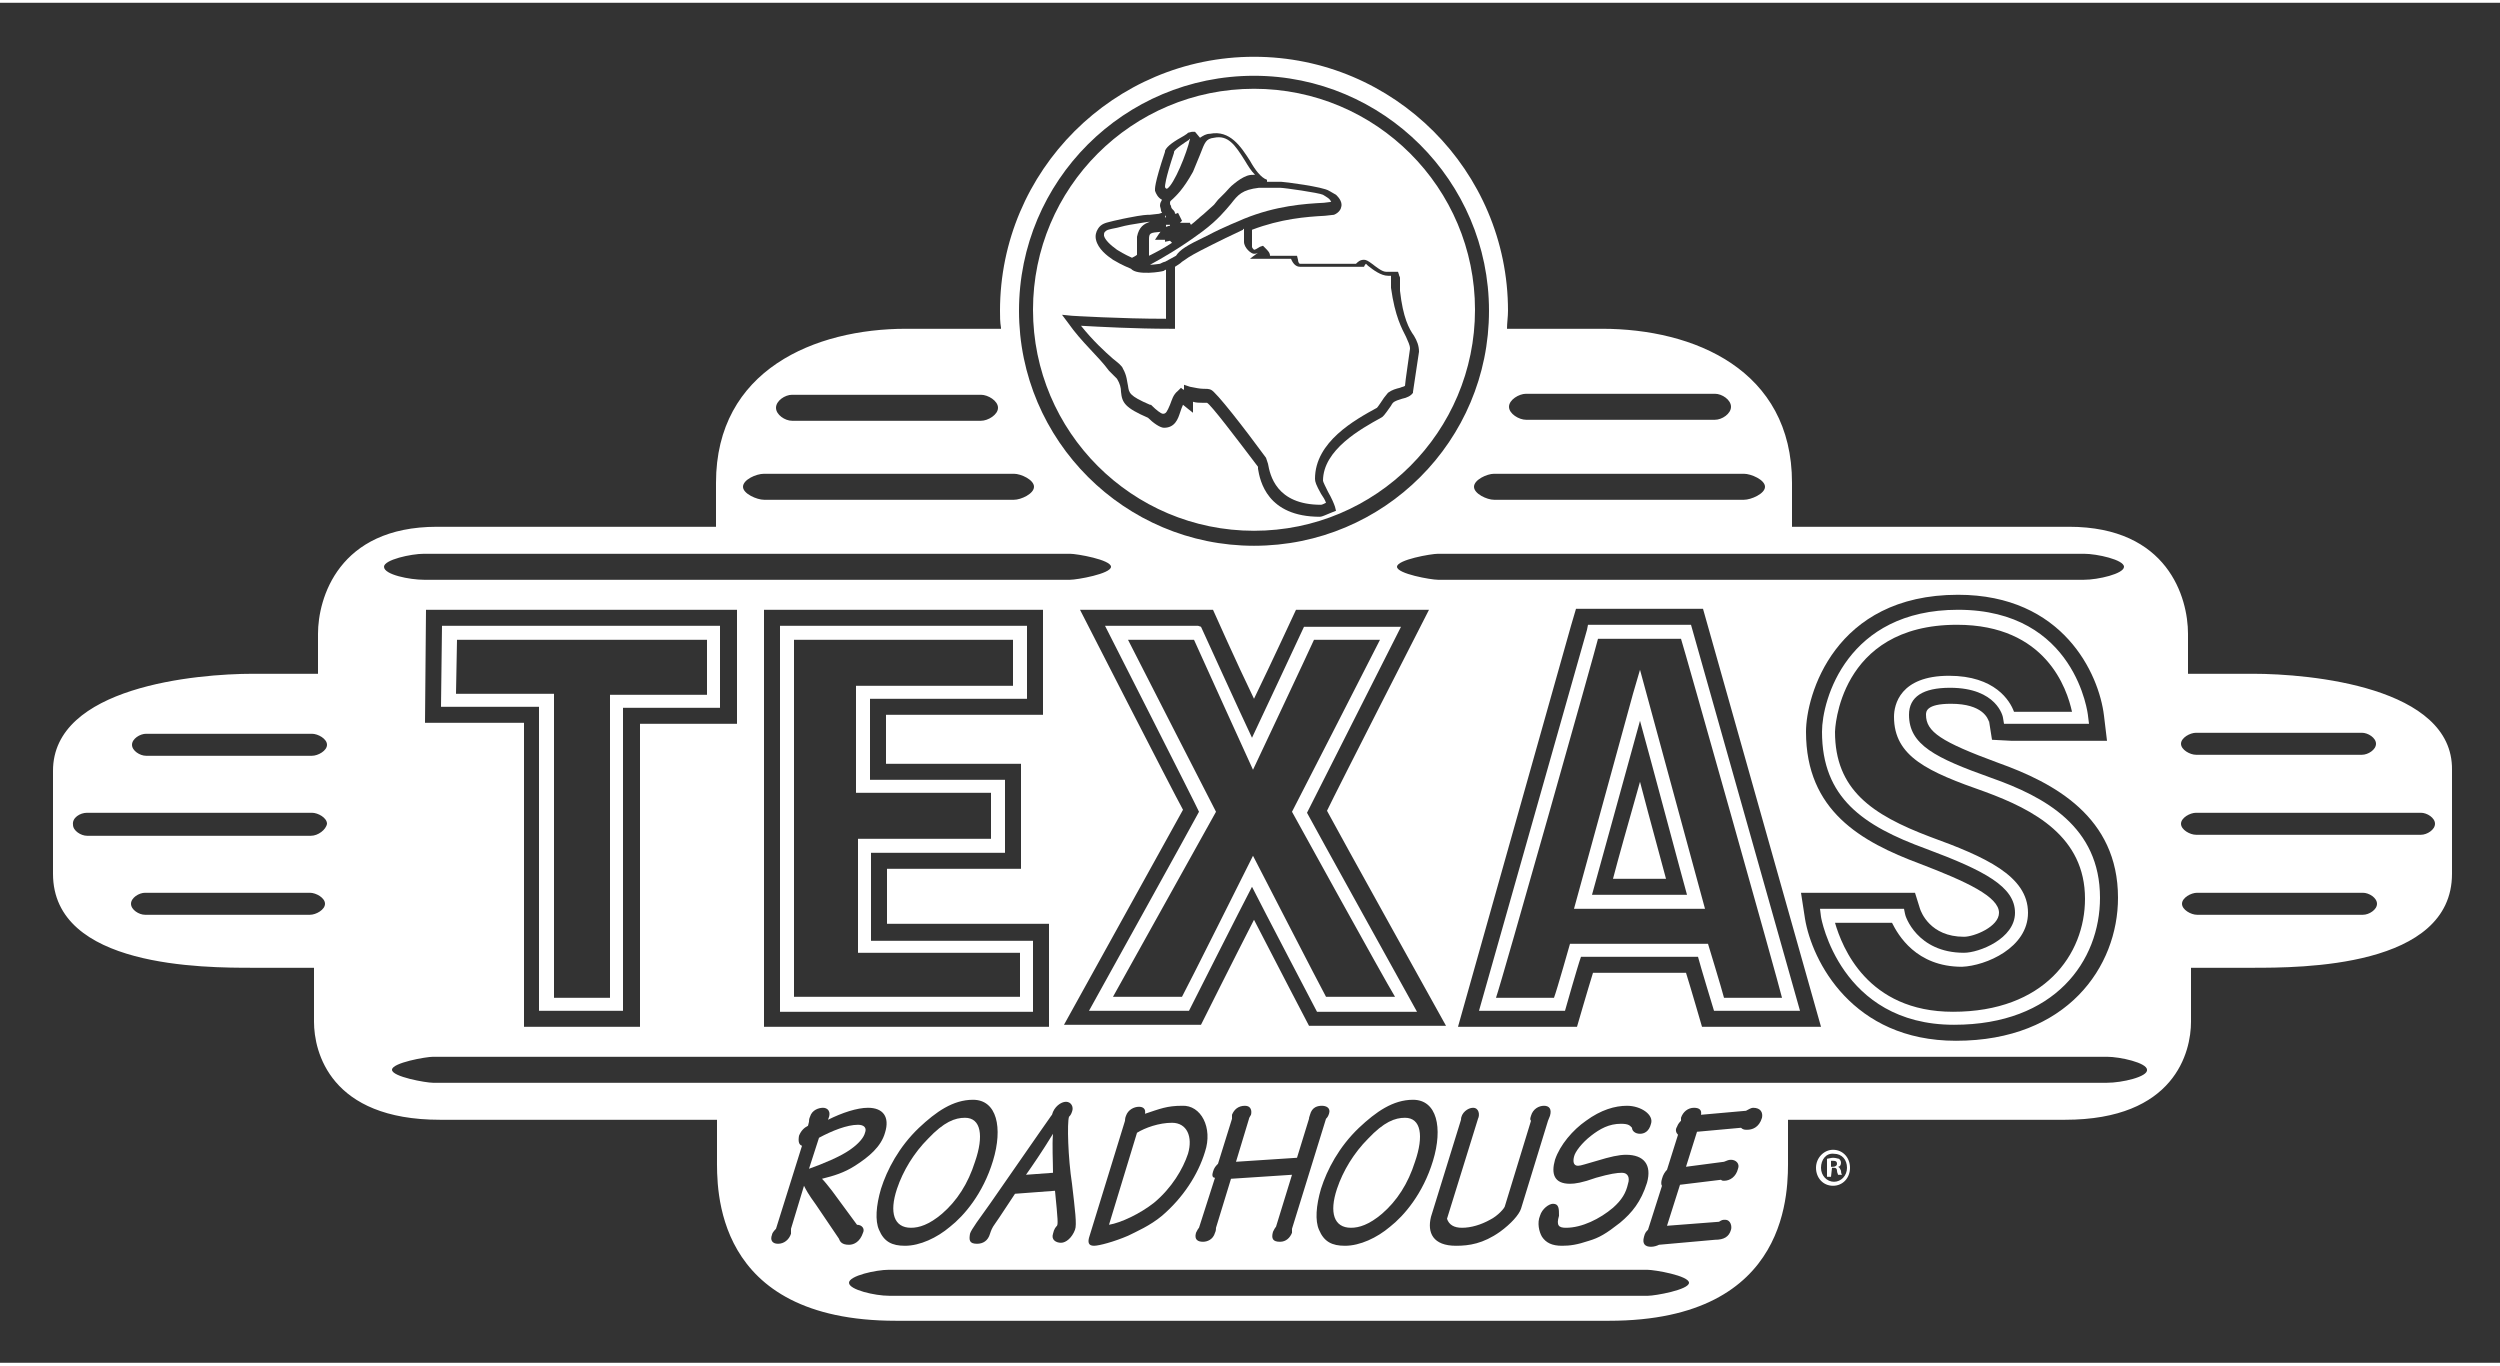 <?xml version="1.0" encoding="UTF-8"?>
<svg width="119px" height="65px" xmlns="http://www.w3.org/2000/svg" xmlns:xlink="http://www.w3.org/1999/xlink" version="1.1" id="Layer_1" x="0px" y="0px" viewBox="0 0 250 136" style="enable-background:new 0 0 250 136;" xml:space="preserve">
<rect x="0" y="0" width="250" height="136" fill="#333333" stroke="none"/>
<style type="text/css">
	.st0{fill:#FFFFFF;}
</style>
<g>
	<path class="st0" d="M161.3,87.6h5.3c-0.6-2.3-1.4-5.1-2.6-9.7C162.7,82.5,161.9,85.3,161.3,87.6z"></path>
	<path class="st0" d="M71.4,62.3H44.2l-0.1,8.1h9.8v30.4h8.4V70.5h9.7v-8.2H71.4z M70.7,63.7v5.5H61v30.3h-5.6V69.1h-9.8   c0-1,0.1-4.4,0.1-5.4H70.7z"></path>
	<path class="st0" d="M102,62.3H78v38.6h25.3v-7.1H87.1V85h13.4v-7.3H87v-8.1h15.7v-7.3C102.7,62.3,102,62.3,102,62.3z M101.3,63.7   v4.6H85.6V79h13.5v4.6H85.8v11.4H102v4.4H79.4V63.7H101.3z"></path>
	<path class="st0" d="M119.8,62.3h-9.3c0,0,9.1,17.9,9.4,18.6c-0.3,0.6-11,19.9-11,19.9h10c0,0,5.3-10.5,6.3-12.4   c1,2,6.5,12.5,6.5,12.5h10c0,0-10.7-19.3-11-19.9c0.3-0.6,9.4-18.6,9.4-18.6h-9.7c0,0-4.2,9-5.2,11.1c-1-2.1-5.1-11.1-5.1-11.1   L119.8,62.3L119.8,62.3z M119.4,63.7c0.3,0.7,5.9,13,5.9,13s5.8-12.3,6.1-13h6.6c-0.9,1.8-8.8,17.2-8.8,17.2s9.2,16.7,10.3,18.5   h-6.9c-0.4-0.7-7.3-14.1-7.3-14.1s-6.7,13.4-7.1,14.1h-6.9c1-1.8,10.3-18.5,10.3-18.5s-7.9-15.4-8.8-17.2H119.4z"></path>
	<path class="st0" d="M182.2,72.9c0,6.6,4.1,9.4,10.4,11.7c5.9,2.2,8.9,3.8,8.9,6.4c0,2.6-3.6,4-5.1,4c-4.7,0-5.9-3.7-5.9-3.9   l-0.1-0.5l-0.5,0h-7.9l0.1,0.8c0,0.1,1.9,10.8,13.3,10.8c10.1,0,14.6-6.4,14.6-12.7c0-7.1-5.5-10.1-10.9-12c-5.6-2-8.2-3.3-8.2-6.3   c0-1.8,1.4-2.7,4.1-2.7c4.7,0,5.3,2.9,5.3,3l0.1,0.6l0.6,0h7.9l-0.1-0.8c0-0.1-1.2-10.6-13-10.6C184.7,60.7,182.2,69.7,182.2,72.9    M202.8,91c0-3.7-4.3-5.6-9.8-7.6c-5.8-2.2-9.5-4.7-9.5-10.5c0-0.1,0.3-10.7,12.2-10.7c8.9,0,11,6.4,11.5,8.7h-5.8   c-0.4-1.1-1.9-3.6-6.5-3.6c-4.9,0-5.5,2.9-5.5,4.1c0,4,3.4,5.5,9.1,7.5c4.9,1.8,10,4.5,10,10.7c0,5.6-4.1,11.3-13.2,11.3   c-8.6,0-11.1-6.5-11.8-8.9h5.7c0.6,1.2,2.4,4.4,7,4.4C198.6,96.3,202.8,94.5,202.8,91"></path>
	<path class="st0" d="M158.7,62.7l-10.8,38.1h8.6c0,0,1.3-4.6,1.6-5.4c0.9,0,10.8,0,11.7,0c0.2,0.8,1.6,5.4,1.6,5.4h8.6l-10.9-38.6   l-10.3,0L158.7,62.7z M159.8,63.6c0.9,0,7.4,0,8.3,0c0.3,0.9,9.7,34.2,10.1,35.9h-5.8c-0.2-0.8-1.6-5.4-1.6-5.4l-13.8,0   c0,0-1.3,4.6-1.6,5.4h-5.8C150.2,97.8,159.6,64.5,159.8,63.6"></path>
	<path class="st0" d="M163.3,69.1l-5.9,21.5h13.1L164,66.7L163.3,69.1z M164,71.8c1,3.6,4.3,16,4.7,17.4h-9.5   C159.6,87.8,163,75.4,164,71.8"></path>
	<g>
		<path class="st0" d="M117,23.8l-0.5,0.1c0,0,0-0.1,0-0.2c-0.1,0-0.2,0-0.3,0l-0.7,0l0.4-0.6c0.1-0.1,0.1-0.2,0.2-0.2    c-1.1,0.1-1.2,0.1-1.2,0.8l0,0.7c0,0.3,0,0.6,0,0.9c0.6-0.3,1.4-0.7,2.3-1.3L117,23.8z"></path>
		<path class="st0" d="M120.7,23.3C120.8,23.3,120.8,23.2,120.7,23.3c1.9-1,3.3-1.5,3.7-1.7c3.2-1.3,6-1.5,8-1.6l0.8-0.1l-0.1,0    c0,0,0-0.1-0.2-0.3c0,0,0,0,0,0c-0.1-0.1-0.6-0.4-0.6-0.4c-0.4-0.2-3.9-0.7-4.3-0.7c0,0-2.1,0-2.1,0c-1.7,0.2-2.1,0.7-2.8,1.6    c-0.6,0.7-1.3,1.6-2.9,2.8c-2.3,1.7-4.1,2.7-5.2,3.3c0.4,0,0.9-0.1,1-0.1c0.2-0.1,0.4-0.2,0.5-0.2l0,0l1.1-0.6    C118,24.7,118.6,24.3,120.7,23.3z"></path>
		<path class="st0" d="M112.3,36.6c0.4,0.7,0.4,1.3,0.5,1.7c0.1,0.7,0.1,1,2.2,1.9l0.1,0l0.1,0.1c0.4,0.4,0.9,0.8,1.1,0.8    c0.3,0,0.4-0.2,0.7-0.9c0.2-0.5,0.3-1,0.8-1.4l0.3-0.3c0,0,0.2,0.2,0.3,0.2v-0.5l0.6,0.2c0.5,0.1,1,0.2,1.3,0.2    c0.3,0,0.6,0,0.8,0.1c0.5,0.2,3.3,3.8,5.5,6.8l0,0l0.2,0.6c0.2,1.1,0.8,4.1,5.3,4.1c0.1,0,0.3-0.1,0.5-0.2    c-0.1-0.3-0.3-0.6-0.5-0.9c-0.5-0.9-0.6-1.2-0.6-1.5c0-3.7,4-5.9,6.2-7.1c0.1-0.1,0.5-0.7,0.7-1c0,0,0.4-0.5,0.4-0.5    c0.4-0.3,0.8-0.4,1.2-0.5c0.2-0.1,0.4-0.1,0.5-0.2c0-0.3,0.5-3.6,0.5-3.7c0-0.4-0.2-0.7-0.4-1.2c-0.4-0.8-1.1-2-1.5-4.9    c0-0.2,0-0.4,0-0.6c0-0.2,0-0.4,0-0.6h0l-0.3,0c-0.7,0-1.5-0.6-2-1c0,0-0.1-0.1-0.2-0.2c0,0-0.1,0.1-0.1,0.1l-0.1,0.2H130    c-0.4,0-0.7-0.3-0.9-0.8c-0.5,0-1.7,0-1.7,0l-1.1,0l-1.3,0c0,0,0.5-0.4,0.8-0.6c-0.2,0.1-0.3,0.1-0.4,0.1c-0.3,0-1-0.6-1-1.2v-1.3    c0,0-0.1,0-0.1,0.1c-1.3,0.6-2.3,1.1-3.1,1.5c-1.8,0.9-2.3,1.2-2.7,1.5l-0.3,0.2c0,0,0,0,0,0c0,0,0,0,0,0    c-0.2,0.2-0.4,0.3-0.7,0.5c0,0.4,0,1.6,0,1.6c0,0.7,0,1.5,0,2.2c0,0.7,0,1.4,0,2l0,0.4H117c-3.4,0-7.1-0.2-8.9-0.3    c1.2,1.5,2.4,2.6,3.2,3.3C111.8,36,112.2,36.3,112.3,36.6z"></path>
		<path class="st0" d="M86.5,113c0.2-0.5-0.1-0.8-0.7-0.8c-1.1,0-2.6,0.6-3.9,1.3l-1,3.1c1.4-0.5,3.1-1.2,4.1-1.9    C86,114,86.4,113.4,86.5,113z"></path>
		<path class="st0" d="M125.4,52.8c12.2,0,22.1-9.9,22.1-22.1s-9.9-22.1-22.1-22.1c-12.2,0-22.1,9.9-22.1,22.1    S113.2,52.8,125.4,52.8z M106.8,32l-0.6-0.8l1,0.1c0,0,4.9,0.3,9.4,0.3c0-0.5,0-1,0-1.5c0-0.7,0-1.4,0-2.2l0-1.2    c-0.1,0-0.1,0-0.2,0.1c-0.2,0.1-2.7,0.5-3.3-0.2c-0.2-0.1-0.8-0.3-1.8-0.9c-0.6-0.4-1.5-1.1-1.7-2c-0.1-0.4,0-0.8,0.2-1.1    c0.3-0.5,0.8-0.6,1.2-0.7l0.4-0.1l0.9-0.2l0.5-0.1c1.5-0.3,1.9-0.3,2.2-0.3l0.9-0.1l0.3-0.1c0-0.1-0.1-0.1-0.1-0.2    c0-0.2-0.1-0.4-0.1-0.5c0-0.3,0.1-0.4,0.2-0.6c-0.4-0.2-0.6-0.6-0.7-0.9c0-0.2-0.1-0.6,1-3.9l0-0.1l0,0c0.2-0.5,1-1,1.9-1.5    l0.3-0.2l0.1-0.1l0.4-0.1l0.3,0l0.5,0.6c0.3-0.2,0.6-0.4,1-0.4c2-0.4,3.1,1.3,4,2.7c0.5,0.9,1.1,1.7,1.7,1.9l0,0.2l1.4,0    c0.3,0,4.2,0.5,4.8,0.9l0.7,0.4l0.1,0.1l0,0c0.2,0.2,0.6,0.7,0.4,1.2c0,0.1-0.2,0.5-0.7,0.7l0,0l-0.9,0.1    c-1.9,0.1-4.4,0.3-7.3,1.4v1.7c0,0.1,0.1,0.2,0.2,0.3c0.1,0,0.3-0.1,0.6-0.3l0.3-0.1l0.2,0.2c0.3,0.3,0.5,0.5,0.5,0.8    c0.1,0,0.3,0,0.3,0l2.4,0l0.1,0.4c0,0.2,0.1,0.4,0.2,0.4h5.6c0.2-0.2,0.4-0.4,0.8-0.4c0.2,0,0.4,0.1,0.8,0.4    c0.4,0.3,1,0.8,1.4,0.8l0.3,0l0.6,0l0.3,0l0.1,0.3c0,0.1,0.1,0.2,0.1,0.3c0,0.1,0,0.2,0,0.3c0,0.2,0,0.3,0,0.5c0,0.1,0,0.3,0,0.5    c0.3,2.7,0.9,3.8,1.4,4.5c0.3,0.5,0.5,1,0.5,1.6v0l-0.6,4l0,0.1c-0.2,0.3-0.6,0.5-1.1,0.6c-0.3,0.1-0.7,0.2-0.9,0.4    c-0.1,0.1-0.2,0.3-0.2,0.3c-0.7,1-0.8,1.1-1,1.2c-2,1.1-5.8,3.2-5.8,6.3c0,0.1,0.3,0.7,0.5,1.1c0.4,0.7,0.6,1.2,0.7,1.5l0.1,0.4    l-0.5,0.2c-0.5,0.2-0.9,0.4-1.1,0.4c-5.3,0-6-3.6-6.2-4.8c0,0,0-0.2,0-0.2c-2.2-2.9-4.7-6.2-5.1-6.4c-0.1,0-0.3,0-0.5,0    c-0.2,0-0.6,0-0.9-0.1v0.2l0,0.9c0,0-0.9-0.7-1-0.8c-0.1,0.2-0.2,0.5-0.3,0.8c-0.2,0.6-0.5,1.5-1.6,1.5c-0.4,0-1.1-0.5-1.6-1    c-2.3-1-2.6-1.5-2.7-2.6c0-0.4-0.1-0.8-0.4-1.3c-0.1-0.1-0.5-0.5-0.8-0.8C109.8,35.3,108.2,34,106.8,32z"></path>
		<path class="st0" d="M113,26.4C113,26.4,113,26.4,113,26.4L113,26.4L113,26.4z"></path>
		<path class="st0" d="M115,21.9c-0.3,0-0.7,0.1-2,0.3c0,0-0.5,0.1-0.5,0.1l-0.8,0.2l-0.5,0.1c-0.4,0.1-0.5,0.1-0.7,0.3    c-0.1,0.1-0.1,0.2-0.1,0.3c0,0,0,0.1,0,0.1c0.1,0.4,0.6,0.9,1.3,1.4c0.8,0.5,1.3,0.7,1.5,0.8c0.2-0.1,0.4-0.2,0.5-0.3    c0-0.1,0-0.2,0-0.4c0-0.2,0-0.5,0-0.6l0-0.8C113.9,22.4,114.4,22.1,115,21.9z"></path>
		<path class="st0" d="M116.5,21.5C116.5,21.5,116.6,21.4,116.5,21.5c0.1-0.1,0.1-0.1,0.1-0.1c0,0-0.1-0.1-0.1-0.2L116.5,21.5z"></path>
		<path class="st0" d="M116.6,22.2l0,0.2c0.1,0,0.2-0.1,0.4-0.1c0,0,0,0,0-0.1c-0.1,0-0.1,0-0.2,0L116.6,22.2z"></path>
		<path class="st0" d="M119,13.6c-0.1,0-0.1,0.1-0.1,0.1c-0.3,0.2-1.4,0.9-1.5,1.2l0-0.3l0,0.4c-0.9,2.7-0.9,3.3-0.9,3.4v0    c0,0.1,0.1,0.2,0.2,0.2C117.4,18.2,118.7,15,119,13.6z"></path>
		<path class="st0" d="M105.3,113.1L105.3,113.1c-1.1,1.8-2,3.1-2.7,4.1l2.7-0.2C105.3,115.9,105.2,114.2,105.3,113.1z"></path>
		<path class="st0" d="M115.6,21.8C115.6,21.8,115.6,21.8,115.6,21.8C115.6,21.8,115.6,21.8,115.6,21.8L115.6,21.8z"></path>
		<path class="st0" d="M117.3,19.6c-0.2,0.2-0.3,0.2-0.3,0.4c0,0.1,0,0.2,0.1,0.3c0,0.2,0.1,0.3,0.2,0.4c0.1,0.1,0.2,0.2,0.2,0.4    c0.2,0,0.3-0.1,0.3-0.1l0.4,0.8c0,0-0.1,0.1-0.2,0.2c0.2,0,0.5,0,0.7,0l0.3,0c0,0,0,0.1,0.1,0.2c0.4-0.3,0.8-0.7,1.3-1.1    c0,0,1-0.9,1-0.9c0,0,0.4-0.5,0.4-0.5s0.4-0.4,0.4-0.4l0.3-0.3c0.3-0.3,0.5-0.6,0.9-0.9c0.5-0.4,0.8-0.6,1.3-0.8    c0.3-0.1,0.5-0.1,0.8-0.1c-0.4-0.4-0.7-0.9-1-1.4c-1-1.6-1.7-2.6-3.1-2.3c-0.8,0.1-0.9,0.4-1.4,1.7l-0.7,1.7    C118.3,18.7,117.6,19.3,117.3,19.6z"></path>
		<path class="st0" d="M140.5,111.5c-1,0-2.1,0.4-3.7,2.1c-1.4,1.4-2.5,3.2-3.1,5c-0.8,2.4-0.3,3.9,1.4,3.9c0.8,0,1.8-0.3,3.1-1.4    c1.5-1.3,2.6-3,3.3-5.2C142.4,113.3,142.1,111.5,140.5,111.5z"></path>
		<path class="st0" d="M225.3,67.1h-6.5v-4c0-3.6-2-10.7-11.9-10.7h-27.7V48c0-11.3-9.8-15.4-19-15.4h-9.5c0-0.6,0.1-1.2,0.1-1.8    c0-14-11.4-25.4-25.4-25.4c-14,0-25.4,11.4-25.4,25.4c0,0.6,0,1.1,0.1,1.7l0,0.1h-9.5c-9.1,0-19,4.1-19,15.4v4.4H43.7    c-9.9,0-11.9,7.2-11.9,10.7v4h-6.5c-5.7,0-20,1.3-20,9.7v10.3c0,9.4,15.1,9.4,20,9.4h6.1v5.4c0,3,1.6,9.8,12.6,9.8h27.7v3.8    c0,2.9-0.5,16.3,17.9,16.3c0,0,52.9,0,71.3,0c18.4,0,17.9-13.4,17.9-16.3v-3.8h27.7c11,0,12.6-6.8,12.6-9.8v-5.4h6.1    c4.9,0,20,0,20-9.4V76.7C245.3,68.4,231,67.1,225.3,67.1z M31,91.2H14.5c-0.6,0-1.4-0.5-1.4-1.1c0-0.6,0.8-1.1,1.4-1.1H31    c0.6,0,1.5,0.5,1.5,1.1S31.6,91.2,31,91.2z M31.1,83.3H8.7c-0.6,0-1.4-0.5-1.4-1.1C7.2,81.5,8,81,8.7,81h22.5    c0.6,0,1.5,0.5,1.5,1.1C32.6,82.7,31.8,83.3,31.1,83.3z M31.2,75.3H14.6c-0.6,0-1.4-0.5-1.4-1.1c0-0.6,0.8-1.1,1.4-1.1h16.6    c0.6,0,1.5,0.5,1.5,1.1C32.7,74.8,31.8,75.3,31.2,75.3z M208.4,55.1c1.3,0,4,0.6,4,1.3c0,0.7-2.6,1.3-4,1.3h-64.6    c-0.7,0-4.1-0.6-4.1-1.3h0c0-0.7,3.4-1.3,4.1-1.3H208.4z M180.5,91.6l-0.4-2.6h9.7l1.7,0l0.5,1.6c0.1,0.3,1,2.8,4.4,2.8    c1,0,3.5-1,3.5-2.4c0-1.6-3.2-3.1-7.9-4.9c-5.9-2.2-11.4-5.3-11.4-13.2c0-3.6,2.8-13.7,15.2-13.7c10.5,0,14.1,7.9,14.6,12.1    l0.3,2.5h-9.6l-1.9-0.1l-0.3-1.9l0,0.1c-0.1-0.3-0.6-1.8-3.8-1.8c-2.5,0-2.5,0.8-2.5,1.1c0,1.7,1.5,2.7,7.2,4.8    c5.6,2,12,5.4,12,13.5c0,6.9-5.1,14.3-16.2,14.3C185.2,103.8,181.2,95.8,180.5,91.6z M182.1,102.4h-11.9c0,0-1.1-3.8-1.6-5.4    c-2.2,0-7.2,0-9.3,0c-0.5,1.6-1.6,5.4-1.6,5.4h-11.9l11.3-40.1l0.5-1.7l12.7,0L182.1,102.4z M108,60.7h11.8v0h1.5    c0,0,2.4,5.4,4.1,8.9c1.7-3.5,4.2-8.9,4.2-8.9h13.3c0,0-9.3,18.2-10.2,20.1c1,1.9,11.9,21.5,11.9,21.5h-13.7c0,0-3.5-6.7-5.5-10.6    c-2,3.9-5.3,10.5-5.3,10.5h-13.7c0,0,10.9-19.7,11.9-21.5C117.3,78.9,108,60.7,108,60.7z M152.6,39.1h18.9c0.7,0,1.6,0.6,1.6,1.3    s-0.9,1.3-1.6,1.3h-18.9c-0.7,0-1.7-0.6-1.7-1.3S151.9,39.1,152.6,39.1z M174.4,47.1c0.7,0,2.1,0.6,2.1,1.3c0,0.7-1.4,1.3-2.1,1.3    h-25c-0.7,0-2-0.6-2-1.3c0-0.7,1.3-1.3,2-1.3H174.4z M125.4,7.3c12.9,0,23.5,10.5,23.5,23.5s-10.5,23.5-23.5,23.5    c-12.9,0-23.5-10.5-23.5-23.5C101.9,17.8,112.4,7.3,125.4,7.3z M79.2,39.2h18.9c0.7,0,1.7,0.6,1.7,1.3c0,0.7-1,1.3-1.7,1.3H79.2    c-0.7,0-1.6-0.6-1.6-1.3C77.6,39.8,78.5,39.2,79.2,39.2z M76.4,47.1h25c0.7,0,2,0.6,2,1.3c0,0.7-1.3,1.3-2,1.3h-25    c-0.7,0-2.1-0.6-2.1-1.3S75.6,47.1,76.4,47.1z M38.4,56.4c0-0.7,2.7-1.3,4-1.3H107c0.7,0,4.1,0.6,4.1,1.3h0c0,0.7-3.4,1.3-4.1,1.3    H42.4C41,57.7,38.4,57.2,38.4,56.4z M102.1,76.1v10.5H88.7v5.5h16.2v10.3H76.4V60.7H102h2.3v10.5H88.6v4.9H102.1z M42.5,72    l0.1-11.3h28.8h2.3v11.4h-9.7v30.3H52.4V72H42.5z M83.9,123.6l-2.3-3.4c-0.8-1.1-1-1.5-1.2-1.9l-1.3,4.3c0,0.1,0,0.3,0,0.5    c-0.2,0.6-0.7,1-1.3,1c-0.6,0-0.8-0.4-0.6-0.9c0-0.1,0.1-0.3,0.4-0.6l2.6-8.3c-0.3-0.1-0.4-0.4-0.3-1c0.2-0.5,0.5-0.8,0.9-1    l0.1-0.4c0-0.1,0-0.3,0.1-0.5c0.2-0.7,0.9-0.9,1.3-0.9c0.4,0,0.9,0.3,0.5,1.2c1.4-0.7,2.9-1.2,4-1.2c1.5,0,2.2,0.9,1.7,2.5    c-0.4,1.4-1.6,2.4-3,3.3c-1.1,0.7-2.1,1-3.3,1.3c0.3,0.3,0.6,0.7,1,1.2l2.5,3.4c0.5,0,0.8,0.4,0.6,0.8c-0.3,0.9-0.9,1.2-1.4,1.2    C84.2,124.2,84,123.9,83.9,123.6z M107.2,118.1c0.3,2.6,0.5,4.1,0.3,4.6c-0.3,0.8-0.9,1.3-1.4,1.3c-0.5,0-1-0.3-0.8-0.9    c0.1-0.5,0.3-0.7,0.4-0.8c0.1-0.2,0.1-0.5-0.2-3.5l-4,0.3c-1.7,2.6-1.8,2.7-2,3c-0.3,0.4-0.4,0.7-0.5,1c-0.2,0.7-0.7,1-1.3,1    c-0.8,0-0.8-0.4-0.7-1c0.1-0.4,1-1.6,2-3l5-7.2c1-1.4,1.1-1.6,1.2-1.7c0.2-0.8,0.9-1.3,1.4-1.3c0.5,0,0.8,0.5,0.6,1    c-0.1,0.3-0.2,0.4-0.3,0.5C106.7,112,106.8,115.5,107.2,118.1z M99.3,115.8c-1,3.3-2.9,5.5-4.3,6.6c-1.3,1.1-3,1.9-4.5,1.9    c-1.3,0-2.1-0.4-2.6-1.6c-0.4-0.9-0.3-2.4,0.2-4.1c0.6-1.9,1.8-4.2,3.8-6.1c1.7-1.6,3.4-2.8,5.4-2.8    C99.7,109.7,100.3,112.5,99.3,115.8z M168.9,128c0,0.7-3.4,1.3-4.1,1.3H88.9c-1.4,0-4-0.6-4-1.3c0-0.7,2.7-1.3,4-1.3h75.8    C165.5,126.7,168.9,127.3,168.9,128L168.9,128z M121.3,116.9c0.1-0.4,0.3-0.6,0.5-0.8l1.4-4.5c0-0.1,0-0.3,0-0.4    c0.2-0.5,0.6-0.9,1.3-0.9c0.6,0,0.7,0.5,0.6,0.9c-0.1,0.2-0.2,0.3-0.2,0.4l-1.3,4.3l6.1-0.4l1.2-3.9c0-0.1,0-0.1,0.1-0.4    c0.2-0.8,0.8-0.9,1.2-0.9s0.9,0.2,0.7,0.8c-0.1,0.3-0.2,0.4-0.3,0.5l-3.4,11c0,0.2,0,0.2,0,0.4c-0.2,0.5-0.6,0.9-1.2,0.9    c-0.7,0-0.9-0.3-0.7-1c0.1-0.2,0.2-0.4,0.3-0.5l1.6-5.2l-6.1,0.4l-1.5,4.9c0,0.1,0,0.3-0.1,0.5c-0.2,0.7-0.8,0.9-1.2,0.9    c-0.5,0-0.9-0.2-0.7-0.9c0.1-0.2,0.2-0.4,0.3-0.5l1.6-5C121.2,117.5,121.2,117.2,121.3,116.9z M146.2,122.5c0.9,0,1.9-0.3,2.8-0.8    c0.8-0.4,1.5-1.2,1.5-1.4l2.6-8.5c-0.1-0.1-0.1-0.2,0-0.5c0.2-0.7,0.8-1,1.3-1c0.5,0,0.8,0.3,0.6,1c-0.1,0.2-0.1,0.3-0.2,0.5    l-2.7,8.8c-0.2,0.6-1,1.5-2.1,2.3c-1.7,1.2-3.1,1.4-4.4,1.4c-2.3,0-2.9-1.3-2.5-2.9l3-9.7c0-0.7,0.7-1.2,1.2-1.2    c0.6,0,0.7,0.7,0.5,1.1l-3.1,10C144.9,122.2,145.4,122.5,146.2,122.5z M156.6,122.5c1.6,0,3.4-0.9,4.7-2c0.9-0.8,1.3-1.5,1.5-2.4    c0.2-0.6,0-1.1-0.6-1.1c-0.5,0-1.2,0.1-2.6,0.5c-1.4,0.5-2.1,0.6-2.6,0.6c-1.6,0-1.9-1-1.5-2.4c0.5-1.5,1.8-3,3.1-3.9    c1.5-1.1,2.9-1.5,4.1-1.5c1.4,0,2.7,0.9,2.4,1.8c-0.2,0.8-0.7,1-1.1,1c-0.5,0-0.8-0.3-0.8-0.6c-0.2-0.2-0.3-0.4-1.1-0.4    c-1.2,0-2.1,0.5-3,1.2c-0.9,0.7-1.6,1.6-1.7,2.1c-0.1,0.4-0.1,0.9,0.4,0.9c0.3,0,0.8-0.2,1.9-0.5c1.3-0.4,2.2-0.6,2.9-0.6    c1.8,0,2.6,1,2.1,2.8c-0.6,1.9-1.5,3-2.7,4c-1.4,1.1-2.1,1.5-3.1,1.8c-1.2,0.4-1.9,0.5-2.7,0.5c-1,0-1.6-0.3-2-0.9    c-0.3-0.5-0.5-1.4-0.2-2.1c0.2-0.7,0.9-1.2,1.3-1.2c0.6,0,0.6,0.5,0.6,1.2C155.6,122.3,155.9,122.5,156.6,122.5z M143.3,115.8    c-1,3.3-2.9,5.5-4.3,6.6c-1.3,1.1-3,1.9-4.5,1.9c-1.3,0-2.1-0.4-2.6-1.6c-0.4-0.9-0.3-2.4,0.2-4.1c0.6-1.9,1.8-4.2,3.8-6.1    c1.7-1.6,3.4-2.8,5.4-2.8C143.7,109.7,144.3,112.5,143.3,115.8z M120.5,114.9c-0.7,2.3-2.2,4.6-4.3,6.4c-1.2,1-2.6,1.6-3.4,2    c-1.4,0.6-2.9,1-3.4,1c-0.6,0-0.6-0.4-0.5-0.8l3.6-11.7c0,0,0-0.3,0.1-0.5c0.2-0.6,0.8-0.9,1.3-0.9c0.4,0,0.7,0.2,0.6,0.7    c1.5-0.5,2.2-0.8,3.7-0.8C120.1,110.2,121.3,112.5,120.5,114.9z M176.2,111.5c-0.3,1-1,1.2-1.5,1.2c-0.2,0-0.4,0-0.6-0.2l-4.4,0.4    l-1.1,3.5l3.8-0.5c0.3-0.1,0.4-0.2,0.7-0.2c0.5,0,0.9,0.4,0.7,0.9c-0.2,0.8-0.8,1.2-1.4,1.2c-0.1,0-0.2,0-0.3-0.1l-4.1,0.5    l-1.3,4.1l5.2-0.4c0.3-0.2,0.4-0.2,0.6-0.2c0.6,0,0.7,0.7,0.6,1c-0.2,0.7-0.7,1-1.6,1l-5.6,0.5c-0.2,0.1-0.5,0.2-0.8,0.2    c-0.6,0-0.9-0.3-0.7-1c0.1-0.4,0.2-0.5,0.4-0.7l1.4-4.4c-0.1-0.1-0.1-0.4,0-0.7c0.1-0.4,0.3-0.7,0.5-0.9l1.1-3.5    c-0.2-0.2-0.3-0.5-0.1-0.8c0.1-0.3,0.3-0.5,0.4-0.6c0-0.1,0-0.2,0-0.3c0.2-0.6,0.7-1,1.3-1c0.5,0,0.8,0.2,0.7,0.7l4.5-0.4    c0.2-0.1,0.5-0.3,0.7-0.3C176.1,110.5,176.3,111,176.2,111.5z M210.7,108H43.3c-0.7,0-4.1-0.6-4.1-1.3h0c0-0.7,3.4-1.3,4.1-1.3    h167.4c1.3,0,4,0.6,4,1.3C214.8,107.4,212.2,108,210.7,108z M219.6,73h16.6c0.6,0,1.4,0.5,1.4,1.1s-0.8,1.1-1.4,1.1h-16.6    c-0.6,0-1.5-0.5-1.5-1.1S219,73,219.6,73z M236.3,91.2h-16.6c-0.6,0-1.5-0.5-1.5-1.1s0.9-1.1,1.5-1.1h16.6c0.6,0,1.4,0.5,1.4,1.1    S236.9,91.2,236.3,91.2z M242.1,83.2h-22.5c-0.6,0-1.5-0.5-1.5-1.1s0.9-1.1,1.5-1.1h22.5c0.6,0,1.4,0.5,1.4,1.1    S242.7,83.2,242.1,83.2z"></path>
		<path class="st0" d="M117.2,112c-1.3,0-2.7,0.5-3.5,1l-2.8,9.2c1.2-0.2,3.1-1.1,4.5-2.2c1.8-1.5,2.9-3.4,3.4-4.9    C119.3,113.4,118.7,112,117.2,112z"></path>
		<path class="st0" d="M96.5,111.5c-1,0-2.1,0.4-3.7,2.1c-1.4,1.4-2.5,3.2-3.1,5c-0.8,2.4-0.3,3.9,1.4,3.9c0.8,0,1.8-0.3,3.1-1.4    c1.5-1.3,2.6-3,3.3-5.2C98.4,113.3,98.1,111.5,96.5,111.5z"></path>
	</g>
	<path class="st0" d="M185,116.5c0,1-0.7,1.8-1.7,1.8s-1.7-0.8-1.7-1.8c0-1,0.8-1.8,1.7-1.8C184.3,114.7,185,115.5,185,116.5z    M182.1,116.5c0,0.8,0.6,1.4,1.3,1.4c0.7,0,1.3-0.6,1.3-1.4c0-0.8-0.5-1.4-1.3-1.4C182.6,115,182.1,115.7,182.1,116.5z    M183.1,117.4h-0.4v-1.8c0.1,0,0.4-0.1,0.6-0.1c0.3,0,0.5,0.1,0.6,0.1c0.1,0.1,0.2,0.2,0.2,0.4c0,0.2-0.1,0.4-0.3,0.4v0   c0.2,0.1,0.2,0.2,0.3,0.4c0,0.3,0.1,0.4,0.1,0.4h-0.4c0-0.1-0.1-0.2-0.1-0.4c0-0.2-0.1-0.3-0.3-0.3h-0.2L183.1,117.4L183.1,117.4z    M183.1,116.4h0.2c0.2,0,0.4-0.1,0.4-0.3c0-0.2-0.1-0.3-0.4-0.3c-0.1,0-0.2,0-0.2,0L183.1,116.4L183.1,116.4z"></path>
</g>
</svg>
